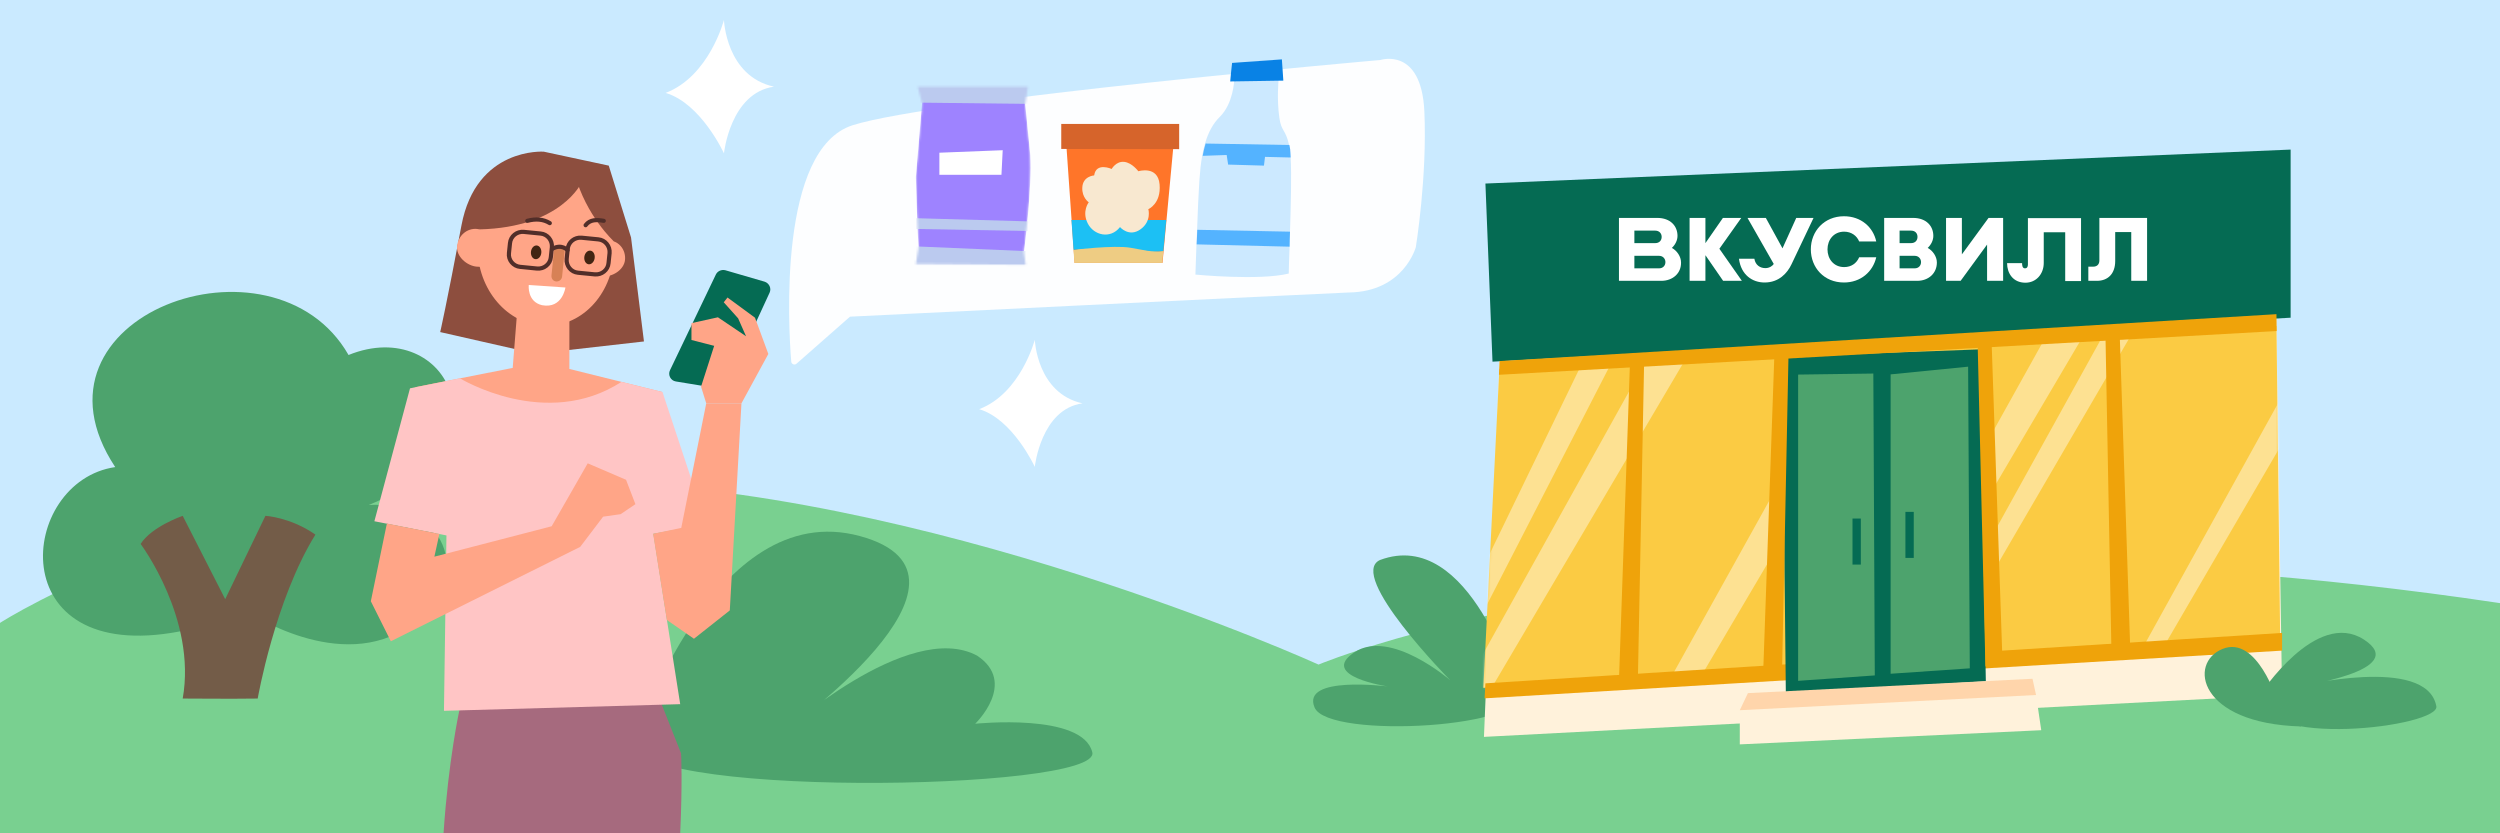 <svg width="1200" height="400" viewBox="0 0 1200 400" fill="none" xmlns="http://www.w3.org/2000/svg">
<path d="M1200 0H0V400H1200V0Z" fill="#CAEAFF"/>
<path d="M1200 289.5C1200 328.9 1200 400 1200 400H0V299C0 299 107.9 229 275.9 231C443.9 233 632.9 319 632.9 319C632.9 319 833.1 234.5 1200 289.5Z" fill="#79D090"/>
<path d="M711.4 29.5C715 29.5 717.1 38.8 710.6 38.5C704 38.3 707.8 29.5 711.4 29.5Z" fill="#CAEAFF"/>
<path d="M305.1 354.9C305.1 354.9 342.6 238.3 412.7 257.3C482.8 276.3 374.9 352.3 374.9 352.3C374.9 352.3 435.9 297 469 314.7C488.6 327.7 468.1 347.4 468.1 347.4C468.1 347.4 519.7 342 524.3 361.1C529 380.1 293.3 383.3 305.1 354.9Z" fill="#4DA36D"/>
<path d="M347.5 9.6C347.5 9.6 340.5 36.6 319.5 44.6C336.5 49.6 347.5 73.6 347.5 73.6C347.5 73.6 350.5 44.6 371.5 41.6C348.5 36.6 347.5 9.6 347.5 9.6Z" fill="white"/>
<path d="M496.7 163.1C496.7 163.1 490 188.8 470 196.4C486.2 201.2 496.7 224.1 496.7 224.1C496.7 224.1 499.6 196.4 519.6 193.6C497.7 188.8 496.7 163.1 496.7 163.1Z" fill="white"/>
<path d="M118.5 293.4C118.5 293.4 163.5 324.1 197.2 300.1C230.9 276.1 210.7 240.1 177 242.4C246.6 214 215.1 151 167.3 170.4C131.2 107.2 7.3 151.6 55.3 224.2C8.7 231 0.1 319.5 86.2 303.1C108.7 294.9 118.5 293.4 118.5 293.4Z" fill="#4DA36D"/>
<path d="M67.5 261.1C67.5 261.1 94.5 297.1 87.7 335.3C96.7 335.3 108.7 335.5 123.7 335.3C123.7 335.3 131.9 288.1 151.4 256.6C139.3 248.2 127.4 247.6 127.4 247.6L108.1 287.6L87.7 247.6C87.7 247.6 72.8 252.7 67.5 261.1Z" fill="#735C48"/>
<path d="M326.5 400H212.9C215.2 365 220.5 340.9 220.5 340.9L313.5 327.7L326.9 361.6C327 361.6 327.6 376 326.5 400Z" fill="#A66A7E"/>
<path d="M292.2 79.5L261 72.8C261 72.8 228.6 70.5 221.5 108.2C214.4 145.9 211.3 159.4 211.3 159.4L257.1 169.8L309.1 163.9L302.9 114L292.2 79.5Z" fill="#8D4E3E"/>
<path d="M263.467 156.368C281.567 155.656 295.581 138.303 294.767 117.609C293.953 96.915 278.62 80.716 260.52 81.428C242.419 82.14 228.406 99.493 229.219 120.187C230.033 140.881 245.366 157.08 263.467 156.368Z" fill="#FFA587"/>
<path d="M219.4 118.1C218.9 123.1 224.1 127.6 228.9 128C233.7 128.5 236.3 126.5 236.8 121.5C237.3 116.5 233.8 110.3 229 109.9C224.2 109.4 219.9 113.1 219.4 118.1Z" fill="#FFA587"/>
<path d="M283.5 123.2C283 128 284.6 132.2 289.2 132.6C293.8 133.1 299.5 129.6 300 124.8C300.5 120 297.2 115.8 292.6 115.4C288 115 284 118.5 283.5 123.2Z" fill="#FFA587"/>
<path d="M273.3 152.5V177.1L318 188.2L286.7 210.3L263.5 211.3L199 185.9L246.1 176.6L248.1 151.3L264.5 147.2L273.3 152.5Z" fill="#FFA587"/>
<path d="M279.101 87.7C279.101 87.7 269.401 109.2 230.101 110.1L226.601 101.8L244.001 79.3L272.501 78.1L279.101 87.7Z" fill="#8D4E3E"/>
<path d="M294.7 115.9C294.7 115.9 281.3 103.7 275.9 83.6L279.6 83.2L278.8 78.3L283.1 80.4L291.4 95.2L301.7 111L294.7 115.9Z" fill="#8D4E3E"/>
<path d="M339 251.6L318 188.2L298.3 183.3C262 206.8 220.8 181.6 220.8 181.6L196.8 186.4L179.7 250.2L214.3 257L213.1 341.2L326.5 338L313.6 256.2L339 251.6Z" fill="#FFC5C5"/>
<path d="M263.9 107.1C260.8 105.2 257.2 104.9 253.1 106" stroke="#512E29" stroke-width="2" stroke-miterlimit="10" stroke-linecap="round" stroke-linejoin="round"/>
<path d="M289.8 106C286.4 105.4 283.2 105.3 281.1 108.1" stroke="#512E29" stroke-width="2" stroke-miterlimit="10" stroke-linecap="round" stroke-linejoin="round"/>
<path d="M285.434 123.932C285.692 122.128 284.793 120.507 283.426 120.312C282.059 120.116 280.742 121.421 280.484 123.225C280.226 125.029 281.126 126.65 282.493 126.846C283.859 127.041 285.176 125.736 285.434 123.932Z" fill="#422512"/>
<path d="M259.831 121.361C260.012 119.547 259.044 117.966 257.67 117.83C256.296 117.693 255.036 119.052 254.856 120.866C254.675 122.68 255.643 124.261 257.017 124.397C258.391 124.534 259.651 123.174 259.831 121.361Z" fill="#422512"/>
<path d="M267 135.1C268.4 135.2 269.6 134.2 269.8 132.8L271 121C271.1 119.6 270.1 118.4 268.7 118.2C267.3 118.1 266.1 119.1 265.9 120.5L264.7 132.3C264.6 133.8 265.6 135 267 135.1Z" fill="#D78156"/>
<path d="M277.4 130.9L285.5 131.7C288.8 132 291.8 129.6 292.1 126.3L292.6 121.5C292.9 118.2 290.5 115.2 287.2 114.9L279.1 114.1C275.8 113.8 272.8 116.2 272.5 119.5L272 124.3C271.7 127.6 274.1 130.6 277.4 130.9Z" stroke="#512E29" stroke-width="2" stroke-miterlimit="10" stroke-linecap="round" stroke-linejoin="round"/>
<path d="M249.7 128.1L257.8 128.9C261.1 129.2 264.1 126.8 264.4 123.5L264.9 118.7C265.2 115.4 262.8 112.4 259.5 112.1L251.4 111.3C248.1 111 245.1 113.4 244.8 116.7L244.3 121.5C243.9 124.8 246.4 127.8 249.7 128.1Z" stroke="#512E29" stroke-width="2" stroke-miterlimit="10" stroke-linecap="round" stroke-linejoin="round"/>
<path d="M272.4 120.1C272.4 120.1 269.7 116.9 265.2 119.4" stroke="#512E29" stroke-width="2" stroke-miterlimit="10" stroke-linecap="round" stroke-linejoin="round"/>
<path d="M343.6 131.8L321.6 177.7C320.5 180 321.9 182.7 324.4 183.1L345.1 186.5C346.8 186.8 348.5 185.9 349.2 184.3L369.4 140.5C370.4 138.4 369.2 135.9 367 135.2L348.1 129.7C346.3 129.3 344.4 130.1 343.6 131.8Z" fill="#056B53"/>
<path d="M313.5 256.2L320.1 297.6L333.1 306.6L350.3 293L355.9 193.6H339L327 253.4L313.5 256.2Z" fill="#FFA587"/>
<path d="M355.9 193.6L368.8 169.9L362.4 152.5L349.2 142.8L347.4 145.1L354.3 152.8L358.1 161.4L344.6 152.3L331.9 155.1V163.2L342.8 166L336.5 185.6L339 193.6H355.9Z" fill="#FFA587"/>
<path d="M210.9 256.3L185.7 251.3L178 288.6L187.6 307.8L278.5 262.5L289.5 248L297.9 246.8L305 242L300.5 230.3L282.1 222.4L264.8 252.6L208.5 267.2L210.9 256.3Z" fill="#FFA587"/>
<path d="M253.8 136.8L271.4 138C271.4 138 270 148.3 260.2 146.5C252.9 144.8 253.8 136.8 253.8 136.8Z" fill="white"/>
<path d="M382.3 174.6C381.4 175.4 379.9 174.8 379.8 173.6C378.4 156.6 373.5 71.5 409.3 60.1C449.1 47.5 662.6 28.8 662.6 28.8C662.6 28.8 682.3 22.3 683.7 53.6C685.1 84.9 679.6 118.6 679.6 118.6C679.6 118.6 673.9 140.1 647.3 140.4C628.3 141.2 408 152 408 152L382.3 174.6Z" fill="#FDFEFF"/>
<path d="M511.601 66.2L515.801 126.2H558.001L563.601 66.2L541.401 61C541.401 61 512.801 60.6 511.601 66.2Z" fill="#FF7529"/>
<path d="M509.4 59.5V71.5L566 71.6V59.5H509.4Z" fill="#D6642B"/>
<path d="M515.701 126.2L515.301 120C515.301 120 529.801 116.9 538.101 117.6C546.201 118.3 549.801 121.2 558.401 120.5L557.901 126.2H515.701Z" fill="#EECC83"/>
<path d="M514.301 105.6L515.301 119.9C515.301 119.9 534.801 117.6 542.501 118.9C550.201 120.2 552.401 121.1 558.401 120.5L559.801 105.6H514.301Z" fill="#1CC0F4"/>
<path d="M533.6 81.1C533.6 81.1 526.1 77.7 525.2 84.2C525.2 84.2 519.7 84.5 519.5 90.1C519.3 94.9 522.6 97.1 522.6 97.1C522.6 97.1 519.2 101.4 522.1 107.2C525 113 533 114.9 537.6 109C537.6 109 541.9 114 547.4 110.1C552.9 106.2 551.2 100.4 551.2 100.4C551.2 100.4 557.4 97.8 556.6 88.5C555.8 79.3 546.4 82.2 546.4 82.2C546.4 82.2 543.4 78.1 539.6 77.7C535.7 77.3 533.6 81.1 533.6 81.1Z" fill="#F8E8D0"/>
<mask id="mask0_2067_88638" style="mask-type:alpha" maskUnits="userSpaceOnUse" x="439" y="41" width="56" height="87">
<path d="M440.501 41.6L442.601 49.5L439.601 85C439.601 85 440.501 114.8 440.901 118.8L439.601 126.7L492.301 127.1L491.501 120.9C491.501 120.9 495.501 90.5 494.501 74.1L492.101 49.9L493.401 41.6H440.501Z" fill="#9E83FF"/>
</mask>
<g mask="url(#mask0_2067_88638)">
<path d="M440.501 41.6L442.601 49.5L439.601 85C439.601 85 440.501 114.8 440.901 118.8L439.601 126.7L492.301 127.1L491.501 120.9C491.501 120.9 495.501 90.5 494.501 74.1L492.101 49.9L493.401 41.6H440.501Z" fill="#9E83FF"/>
<path d="M435.9 37.5L436 49.2L504.6 50L503.5 36.5L435.9 37.5Z" fill="#BBCAEF"/>
<path d="M435.7 118.1L437.3 130.8L506.8 140.6L503.3 121L435.7 118.1Z" fill="#BBCAEF"/>
<path d="M438.301 104.7L439.601 109.9L500.501 111L498.601 106.4L438.301 104.7Z" fill="#BBCAEF"/>
</g>
<path d="M450.9 73.3L481.3 72.1L480.7 83.9H450.9V73.3Z" fill="white"/>
<path d="M619.201 111.2C619.101 113.7 619.001 116.1 619.001 118.4C618.801 124.3 618.601 129 618.601 131.3C604.501 134.8 573.801 131.8 573.801 131.8C573.801 131.8 574.001 125.4 574.301 117.2C574.401 115 574.501 112.6 574.601 110.2C574.901 101.7 575.301 92.6 575.701 86.7C576.001 82.3 576.401 78.3 577.101 74.5C577.501 72.4 577.901 70.5 578.501 68.6C580.001 63.5 582.301 59.2 585.501 56.1C592.001 49.7 592.401 38.7 592.401 38.7H613.701C613.701 38.7 612.801 47.4 614.101 56.6C615.001 63.1 617.101 62.1 618.701 69.4C618.801 70.1 619.001 70.8 619.101 71.6C619.301 72.6 619.401 73.9 619.501 75.5C620.001 83.7 619.601 98.6 619.201 111.2Z" fill="#CCE9FF"/>
<path d="M591.401 30.2C591.301 30.4 590.501 39.1 590.501 39.1L616.001 38.7L615.301 28.5L591.401 30.2Z" fill="#0982E5"/>
<path d="M619.2 111.2C619.1 113.7 619 116.1 619 118.4L574.4 117.3C574.5 115.1 574.6 112.7 574.7 110.3L619.2 111.2Z" fill="#54B3FF"/>
<path d="M619.501 75.6L607.201 75.3L606.701 79.5L589.501 79L588.801 74.4L577.301 74.8C577.701 72.7 578.101 70.8 578.701 68.9L618.901 69.6C619.001 70.3 619.201 71 619.301 71.8C619.301 72.7 619.401 74 619.501 75.6Z" fill="#54B3FF"/>
<path d="M728 331.7C728 331.7 705.7 252.6 662.4 268.8C646.3 276.1 696.1 326.5 696.1 326.5C696.1 326.5 667.4 301.6 650.1 313.1C632.8 324.6 666.2 329.5 666.2 329.5C666.2 329.5 624.4 324.1 631 339.6C637.5 355.2 738.5 349.2 728 331.7Z" fill="#4DA36D"/>
<path d="M1095.4 333.6L712.3 353.7L720.6 154.5L913.4 149.4L1091.7 95.2L1091.8 98L1095.4 333.6Z" fill="#FFF2DB"/>
<path d="M712 330.2L1094.5 308.3L1092.7 156.5L719.7 177.1L712 330.2Z" fill="#FBCB43"/>
<mask id="mask1_2067_88638" style="mask-type:alpha" maskUnits="userSpaceOnUse" x="712" y="156" width="383" height="175">
<path d="M712 330.2L1094.5 308.3L1092.7 156.5L719.7 177.1L712 330.2Z" fill="#FBCB43"/>
</mask>
<g mask="url(#mask1_2067_88638)">
<g opacity="0.42">
<path d="M691.8 313.8L761.6 169.8H775.7L693.5 329.6L691.8 313.8Z" fill="white"/>
<path d="M938.899 288.5L1015.5 150.1L1028.6 151.1L939.299 304.4L938.899 288.5Z" fill="white"/>
<path d="M1026.6 314.4L1103.2 176L1116.3 177L1027 330.3L1026.6 314.4Z" fill="white"/>
<path d="M699.899 335.4L792.399 169.1H810.999L702.099 353.7L699.899 335.4Z" fill="white"/>
<path d="M783.5 358.6L876 192.2H894.6L785.7 376.8L783.5 358.6Z" fill="white"/>
<path d="M902.3 304.7L994.9 138.4H1013.4L904.6 323L902.3 304.7Z" fill="white"/>
</g>
</g>
<path d="M713 328L1095.4 303.8V312.3L712.6 335.2L713 328Z" fill="#EFA30A"/>
<path d="M857.2 332.6L855.5 171.2L950.4 167.7L953.2 327L857.2 332.6Z" fill="#056B53"/>
<path d="M863.1 179.8V326.8L899.9 324.2L899.2 179.3L863.1 179.8Z" fill="#4DA36D"/>
<path d="M907.5 179.7V323.4L945.5 320.8L944.7 176L907.5 179.7Z" fill="#4DA36D"/>
<path d="M835.1 357.3V340.9L977.3 333.6L979.8 350.5L835.1 357.3Z" fill="#FFF2DB"/>
<path d="M916.6 245.7V267.8" stroke="#056B53" stroke-width="4" stroke-miterlimit="10"/>
<path d="M891.199 248.9V271" stroke="#056B53" stroke-width="4" stroke-miterlimit="10"/>
<path d="M835.1 340.9L839 332.7L975.6 325.8L977.3 333.6L835.1 340.9Z" fill="#FFD5AB"/>
<path d="M1084.9 333.4C1084.9 333.4 1111.7 292.1 1134.7 307C1157.6 321.9 1103.1 329.5 1103.1 329.5C1103.1 329.5 1164.6 314.4 1169.4 338.8C1172.5 348.8 1081.4 360.1 1084.9 333.4Z" fill="#4DA36D"/>
<path d="M1093.2 336.6C1093.2 336.6 1083.4 304.7 1066.8 311.5C1050.2 318.2 1055.2 347.3 1104.5 348.7C1102.5 338.7 1093.2 336.6 1093.2 336.6Z" fill="#4DA36D"/>
<path d="M713 88.1L716.4 173.6L1099.5 152.5V71.8L713 88.1Z" fill="#056B53"/>
<path d="M911.799 116.7H917.299C919.299 116.7 920.399 115.4 920.399 113.7C920.399 112 919.299 110.7 917.299 110.7H911.799V116.7ZM911.799 128.8H919.099C920.899 128.8 922.099 127.5 922.099 125.8C922.099 124.2 920.899 122.8 919.099 122.8H911.799V128.8ZM920.199 134.8H904.399V104.6H918.299C924.599 104.6 927.999 108.5 927.999 113.2C927.999 115.3 926.999 117.4 925.299 119C927.699 120.3 929.699 123.1 929.699 126C929.699 131.2 925.699 134.8 920.199 134.8Z" fill="white"/>
<path d="M836.1 134.8L825.3 119.4L835.8 104.6H827L818.6 116.7V104.6H811V134.8H818.6V122.5L827.1 134.8H836.1Z" fill="white"/>
<path d="M973.399 104.6V127C973.399 128 972.999 128.8 971.999 128.8C970.699 128.8 970.599 127.3 970.599 126.3H963.399C963.399 131.1 966.199 135.7 972.199 135.7C977.399 135.7 980.999 131.5 980.999 126.2V111.5H991.299V134.9H998.899V104.7H973.399V104.6Z" fill="white"/>
<path d="M870.499 104.6L859.899 126.9C857.899 131.1 853.899 135.6 846.999 135.6C841.199 135.6 835.699 132 834.699 124.2H842.099C842.599 127.3 844.899 128.7 847.399 128.7C849.499 128.7 850.999 127.4 851.399 126.7L838.799 104.6H847.599L855.599 119.2L862.199 104.6H870.499Z" fill="white"/>
<path d="M784.5 116.7H794.5C796.5 116.7 797.6 115.4 797.6 113.7C797.6 112.1 796.5 110.7 794.5 110.7H784.5V116.7ZM784.5 128.8H796.4C798.2 128.8 799.4 127.5 799.4 125.8C799.4 124.2 798.2 122.8 796.4 122.8H784.5V128.8ZM797.4 134.8H777.1V104.6H795.5C801.8 104.6 805.2 108.5 805.2 113.2C805.2 115.3 804.2 117.4 802.5 119C804.9 120.3 806.9 123.1 806.9 126C807 131.2 802.9 134.8 797.4 134.8Z" fill="white"/>
<path d="M892.399 123.5C891.199 126.3 888.699 128.2 885.199 128.2C880.199 128.2 877.199 124.3 877.199 119.7C877.199 115.1 880.199 111.2 885.199 111.2C888.699 111.2 891.299 113.2 892.399 115.9H900.599C899.099 109 893.299 103.8 885.099 103.8C875.599 103.8 869.199 111 869.199 119.7C869.199 128.4 875.499 135.6 885.099 135.6C893.199 135.6 898.999 130.4 900.599 123.5H892.399Z" fill="white"/>
<path d="M954.5 104.6L941.7 122.1V104.6H934.1V134.8H941.1L953.8 117.4V134.8H961.5V104.6H954.5Z" fill="white"/>
<path d="M1007.7 104.6V125C1007.7 126.9 1006.6 128 1004.7 128H1002.4V134.8H1006.5C1011.8 134.8 1015.3 131.4 1015.3 125.3V111.4H1023V134.8H1030.6V104.6H1007.7Z" fill="white"/>
<path d="M719.5 179.9L719.79 173.301L1092.7 150.8L1092.8 158.9L719.5 179.9Z" fill="#EFA30A"/>
<path d="M782.4 173.6L777.1 326.8L786.2 325.3L789.2 172.8L782.4 173.6Z" fill="#EFA30A"/>
<path d="M851.7 170.3L846.3 323.5L855.4 322L858.5 169.5L851.7 170.3Z" fill="#EFA30A"/>
<path d="M949.3 166.3L953 319.9L961.2 317.5L956 165L949.3 166.3Z" fill="#EFA30A"/>
<path d="M1010.6 159.8L1013.5 313.1L1022.5 311L1017.4 158.6L1010.6 159.8Z" fill="#EFA30A"/>
</svg>
